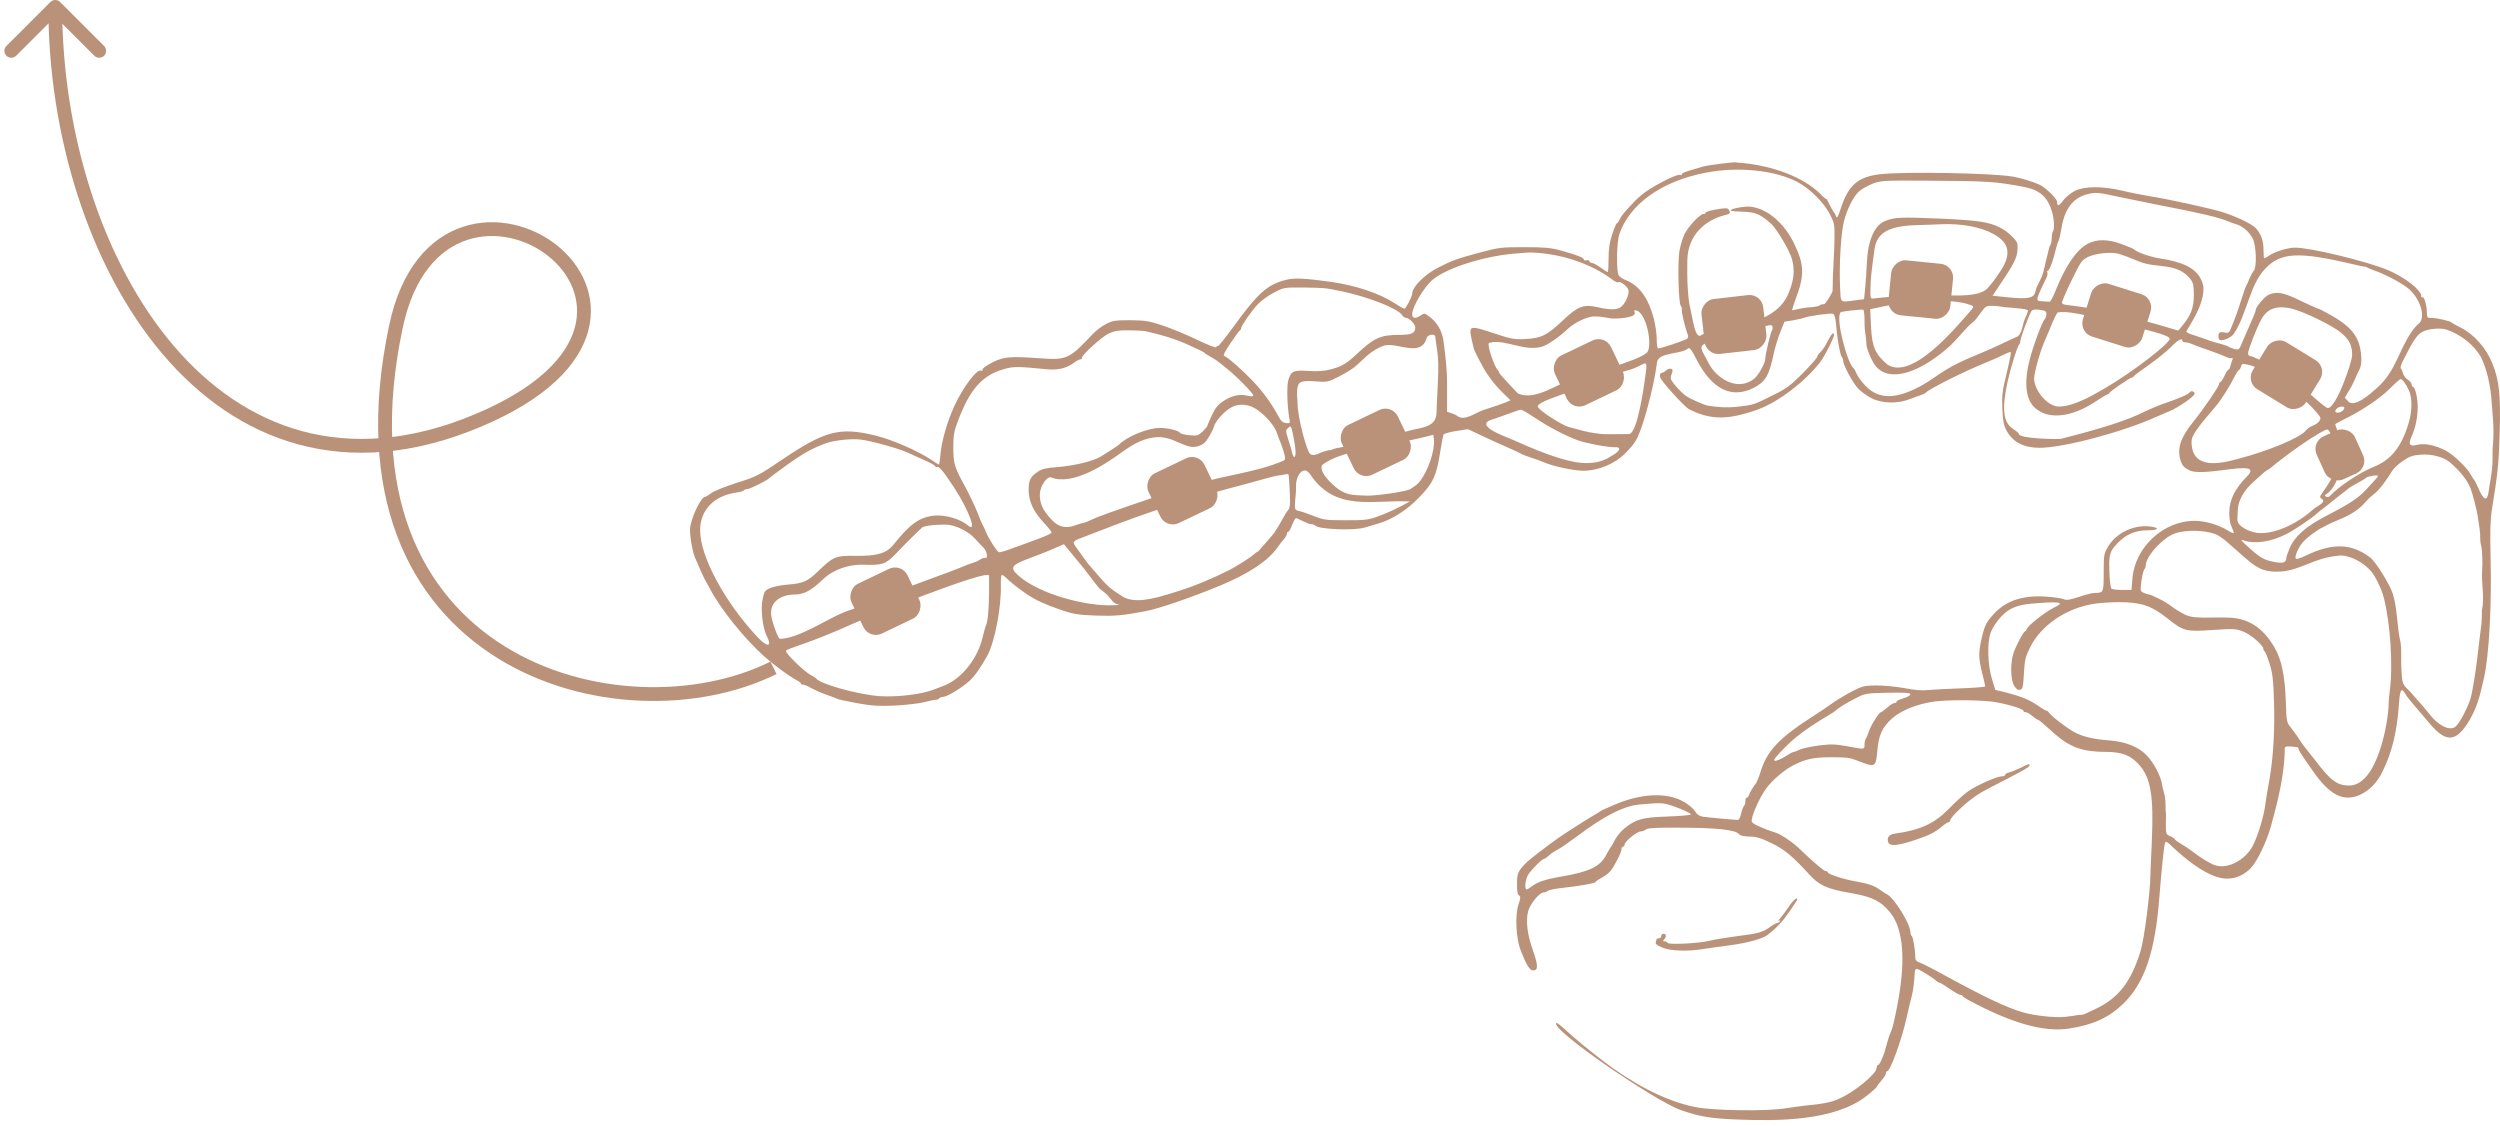 <svg width="362" height="163" viewBox="0 0 362 163" fill="none" xmlns="http://www.w3.org/2000/svg">
<path d="M252.282 23.598C256.884 24.041 261.177 25.723 263.5 28.002C264.009 28.533 264.452 28.887 264.452 28.798C264.452 28.732 264.673 29.108 264.939 29.661C265.204 30.214 265.492 30.701 265.558 30.767C265.647 30.834 265.779 31.077 265.868 31.321C266.001 31.675 266.133 31.431 266.532 30.214C267.66 26.762 269.054 25.568 272.373 25.214C276.046 24.837 288.459 25.059 291.447 25.568C292.531 25.745 294.522 26.364 295.319 26.74C296.204 27.161 297.863 28.776 297.863 29.219C297.863 29.927 298.151 29.86 298.748 29.019C299.102 28.555 299.833 27.957 300.43 27.648C301.868 26.939 304.435 26.939 307.267 27.603C308.351 27.869 310.254 28.245 311.471 28.444C314.104 28.864 320.256 30.214 321.982 30.767C323.885 31.387 326.053 32.427 326.606 33.002C327.381 33.799 327.779 34.927 327.757 36.233C327.757 36.874 327.801 37.406 327.867 37.406C327.934 37.406 328.266 37.228 328.575 37.007C329.394 36.432 331.297 35.857 332.315 35.857C334.55 35.857 342.626 37.804 345.768 39.109C348.158 40.105 350.592 41.986 350.592 42.849C350.592 43.004 350.68 43.092 350.769 43.048C351.012 42.893 351.41 44.221 351.41 45.172C351.41 45.991 351.455 46.035 352.096 46.035C352.826 46.035 354.774 46.477 354.951 46.677C355.017 46.765 355.637 47.097 356.322 47.451C358.248 48.403 360.04 50.438 360.925 52.695C361.876 55.107 362.098 57.098 361.965 62.298C361.854 66.812 361.677 68.626 360.836 73.738C360.593 75.198 360.549 76.902 360.637 80.818C360.814 87.656 360.416 94.869 359.686 98.144C358.956 101.441 358.579 102.525 357.562 104.317C355.677 107.471 354.22 107.614 351.831 104.782C351.322 104.162 350.392 103.1 349.773 102.37C349.153 101.662 348.556 100.91 348.445 100.71C347.671 99.383 347.516 99.648 347.317 102.569C347.065 105.775 346.423 108.848 344.994 111.707C344.241 113.301 343.113 114.451 341.719 115.093C339.329 116.155 337.338 115.137 334.904 111.641C334.66 111.265 334.085 110.446 333.642 109.827C333.2 109.185 332.824 108.565 332.824 108.433C332.824 108.322 332.757 108.211 332.647 108.189C331.297 108.012 330.832 108.034 330.832 108.344C330.832 112.041 329.824 116.061 328.841 119.607C328.244 121.797 326.872 124.674 325.964 125.647C324.504 127.174 322.645 127.617 320.654 126.864C318.95 126.223 316.76 124.696 314.636 122.682C313.773 121.842 313.596 121.753 313.485 122.085C313.33 122.594 312.954 126.355 312.688 129.785C312.091 137.751 310.542 142.353 307.444 145.34C305.364 147.354 303.13 148.372 299.678 148.925C296.027 149.522 291.27 148.172 285.03 144.809C284.609 144.566 284.211 144.322 284.189 144.212C284.145 144.123 283.99 144.057 283.835 144.057C283.68 144.057 282.994 143.659 282.286 143.172C281.6 142.685 280.936 142.287 280.826 142.287C280.715 142.287 280.494 142.154 280.339 141.999C279.852 141.534 277.816 140.295 277.551 140.295C277.396 140.295 277.285 140.472 277.263 140.671C277.219 141.844 277.042 143.371 276.865 144.057C276.732 144.477 276.378 146.026 276.046 147.487C275.36 150.584 273.701 155.12 273.258 155.12C273.148 155.12 273.081 155.253 273.081 155.43C273.081 155.585 272.794 156.072 272.417 156.47C272.063 156.89 271.754 157.289 271.754 157.377C271.754 157.444 271.112 158.041 270.315 158.661C265.671 162.363 257.275 162.327 251.685 162.112C247.702 161.958 246.087 161.692 243.321 160.718C239.697 159.446 224.439 149.043 225.354 148.128C225.398 148.062 225.84 148.372 226.305 148.792C228.137 150.487 230.162 152.116 232.147 153.638C235.941 156.547 240.721 159.343 245.445 160.298C247.967 160.829 255.867 160.94 258.588 160.475C259.429 160.342 260.757 160.165 261.509 160.077C262.626 159.971 263.994 159.829 265.049 159.546C267.559 158.912 270.783 156.256 271.555 155.098C271.665 154.921 271.754 154.656 271.754 154.501C271.754 154.368 271.82 154.235 271.909 154.235C272.019 154.235 272.218 153.97 272.373 153.616C272.789 152.708 272.912 152.302 273.148 151.359C273.369 150.562 273.657 149.677 273.811 149.389C274.159 148.655 274.636 146.106 274.874 144.809C275.322 142.245 275.667 139.257 275.338 136.578C275.028 134.233 274.409 132.772 273.103 131.467C271.909 130.272 270.669 129.763 267.66 129.254C264.54 128.701 263.434 128.192 262.04 126.687C259.54 123.944 258.389 122.992 256.508 122.085C255.004 121.355 254.34 121.156 253.322 121.133C252.459 121.111 251.95 121.001 251.773 120.757C251.308 120.16 248.454 119.85 243.387 119.85C239.825 119.828 238.519 119.894 238.32 120.116C238.165 120.248 237.833 120.381 237.612 120.381C237.059 120.381 235.244 121.842 235.244 122.284C235.244 122.461 235.134 122.594 235.023 122.594C234.89 122.594 234.802 122.749 234.802 122.926C234.802 123.413 233.74 125.492 233.187 126.134C232.921 126.444 232.324 126.886 231.859 127.13C231.416 127.373 231.04 127.617 231.04 127.705C231.04 127.882 229.005 128.258 226.416 128.546C225.265 128.657 224.225 128.878 224.092 129.011C223.982 129.121 223.694 129.232 223.495 129.232C222.92 129.232 221.57 130.869 221.282 131.931C220.906 133.325 221.15 135.361 221.99 137.684C222.743 139.853 222.743 140.517 221.99 140.517C221.504 140.517 221.039 139.764 220.198 137.618C219.512 135.892 219.357 132.573 219.866 131.002C220.198 130.028 220.198 129.807 219.955 129.652C219.733 129.52 219.645 129.011 219.667 127.949C219.667 126.4 219.8 126.112 221.194 124.74C221.57 124.386 224.004 122.505 225.619 121.355C226.482 120.735 230.067 118.456 230.819 118.036C231.239 117.814 231.638 117.549 231.704 117.483C231.77 117.416 232.7 116.974 233.762 116.531C237.723 114.827 241.528 114.695 243.94 116.177C244.582 116.553 245.268 117.151 245.467 117.505C245.71 117.947 246.064 118.168 246.573 118.257C247.281 118.368 250.954 118.7 251.618 118.722C251.817 118.722 251.994 118.39 252.105 117.837C252.216 117.35 252.393 116.863 252.503 116.752C252.636 116.62 252.725 116.31 252.725 116.022C252.725 115.735 252.813 115.513 252.924 115.513C253.034 115.513 253.189 115.336 253.256 115.115C253.433 114.65 253.875 113.898 254.229 113.478C254.362 113.301 254.694 112.526 254.937 111.73C255.889 108.676 257.659 106.817 262.682 103.609C263.478 103.1 264.673 102.304 265.337 101.817C266.001 101.352 267.284 100.578 268.169 100.113C269.696 99.338 269.939 99.272 271.709 99.25C272.772 99.25 274.608 99.427 275.803 99.648C277.263 99.936 278.414 100.024 279.233 99.914C279.941 99.847 282.065 99.737 283.968 99.67C285.893 99.604 287.464 99.471 287.464 99.383C287.464 99.294 287.265 98.431 287.021 97.48C286.49 95.378 286.468 94.493 286.933 92.479C287.375 90.554 287.574 90.134 288.769 88.828C290.517 86.948 292.995 86.151 296.359 86.394C297.399 86.461 298.505 86.638 298.793 86.748C299.213 86.948 299.656 86.881 301.005 86.439C301.935 86.129 302.93 85.863 303.218 85.863C304.612 85.841 304.612 85.863 304.612 82.92C304.612 80.376 304.656 80.155 305.232 79.181C306.426 77.123 309.104 75.884 311.516 76.26C312.821 76.459 312.467 76.791 310.962 76.791C309.237 76.791 307.887 77.344 306.67 78.606C305.851 79.447 305.608 79.867 305.475 80.686C305.32 81.726 305.497 84.846 305.718 85.222C305.807 85.332 306.493 85.421 307.245 85.421H308.639L308.772 83.805C309.126 79.247 313.242 75.419 317.778 75.419C319.304 75.419 321.229 75.973 322.579 76.813C322.999 77.079 323.376 77.234 323.442 77.19C323.486 77.123 323.353 76.747 323.154 76.327C322.911 75.862 322.8 75.088 322.8 74.202C322.822 72.344 323.575 70.817 325.433 68.914C327.887 66.32 319.122 69.186 317.025 68.095C316.251 67.719 315.985 67.432 315.764 66.724C315.211 64.998 315.698 63.427 317.512 61.17C319.083 59.223 321.318 55.948 321.318 55.616C321.318 55.461 321.406 55.328 321.495 55.328C321.605 55.328 321.871 54.93 322.092 54.443C322.314 53.956 322.557 53.558 322.645 53.558C322.756 53.558 322.889 53.315 322.955 53.027C323.022 52.739 323.154 52.319 323.243 52.098C323.331 51.877 323.287 51.766 323.154 51.854C323.044 51.921 322.69 51.854 322.38 51.699C322.07 51.545 320.897 51.08 319.747 50.682C318.596 50.305 317.49 49.885 317.291 49.774C317.069 49.664 316.693 49.575 316.45 49.575C316.207 49.575 316.007 49.465 316.007 49.354C316.007 48.867 315.388 49.199 314.348 50.261C313.728 50.881 312.29 52.053 311.139 52.85C309.989 53.647 308.993 54.399 308.971 54.487C308.927 54.576 308.794 54.664 308.706 54.664C308.44 54.664 305.519 56.678 305.431 56.899C305.386 57.01 305.276 57.098 305.187 57.098C305.077 57.098 304.258 57.585 303.373 58.183C299.943 60.44 296.624 60.794 294.699 59.09C293.327 57.895 293.04 55.483 293.881 52.142C294.367 50.173 295.717 46.544 296.115 46.146C296.226 46.035 296.314 45.725 296.314 45.46C296.314 45.061 296.16 44.973 295.363 44.862C294.766 44.774 294.345 44.818 294.19 44.995C293.903 45.327 292.553 48.911 292.553 49.376C292.553 49.553 292.464 49.797 292.354 49.907C292.088 50.195 291.093 53.425 290.694 55.284C289.831 59.245 290.075 61.214 291.491 62.099C291.955 62.409 292.332 62.719 292.332 62.829C292.332 63.541 298.082 63.629 298.439 63.537C302.045 62.636 307.033 61.249 309.613 60.041C311.405 59.178 312.356 58.78 313.419 58.404C313.938 58.227 316.791 57.245 317.025 56.855C317.224 56.523 317.778 56.634 317.778 56.988C317.778 57.47 315.071 59.143 314.613 59.333C313.773 59.687 312.777 60.108 312.401 60.285C307.533 62.52 298.793 64.843 295.319 64.843C293.062 64.843 291.469 64.024 290.584 62.409C290.141 61.612 290.03 61.037 289.942 59.223C289.853 57.253 289.942 56.634 290.562 54.045C290.96 52.43 291.225 51.058 291.159 50.991C291.115 50.947 290.672 51.08 290.207 51.323C289.743 51.567 288.459 52.142 287.375 52.584C284.388 53.779 279.166 56.413 278.834 56.877C278.768 56.966 278.524 57.076 278.281 57.165C278.038 57.231 277.285 57.497 276.622 57.762C274.829 58.492 272.528 58.448 270.979 57.652C270.338 57.342 269.475 56.7 269.054 56.258C268.258 55.395 266.886 52.85 266.886 52.23C266.886 52.031 266.797 51.788 266.687 51.677C266.443 51.434 266.001 48.823 265.846 46.854C265.779 46.013 265.625 45.526 265.425 45.438C265.071 45.305 261.62 45.792 261.243 46.013C261.111 46.079 260.425 46.234 259.717 46.367L258.389 46.588L257.792 48.071C257.46 48.889 257.039 50.283 256.84 51.168C256.176 54.377 255.645 55.284 253.919 56.169C250.755 57.762 247.923 56.39 245.733 52.186C244.892 50.549 244.67 50.261 244.405 50.483C243.399 51.305 240.134 50.997 239.935 52.452C239.648 54.974 238.475 59.798 237.546 62.276C237.015 63.714 236.661 64.29 235.444 65.529C233.898 67.145 231.489 68.162 229.226 68.162C227.898 68.162 224.867 67.52 223.628 66.967C223.252 66.79 222.411 66.502 221.747 66.281C221.083 66.06 220.419 65.816 220.309 65.728C220.176 65.639 219.335 65.241 218.428 64.843C217.521 64.445 215.817 63.692 214.666 63.139L212.564 62.143L210.838 62.409C209.887 62.564 209.046 62.807 209.002 62.94C208.958 63.073 208.714 64.334 208.493 65.728C207.984 68.936 207.475 69.998 205.506 72.012C203.758 73.826 201.634 75.198 199.687 75.773C198.978 75.973 198.049 76.26 197.607 76.393C196.036 76.858 191.013 76.659 190.438 76.105C190.327 75.995 190.084 75.906 189.884 75.906C189.685 75.906 189.154 75.707 188.667 75.464C188.181 75.22 187.738 75.021 187.65 75.021C187.561 75.021 187.318 75.464 187.096 76.017C186.897 76.57 186.632 77.013 186.543 77.013C186.433 77.013 186.344 77.145 186.344 77.3C186.344 77.455 186.167 77.787 185.946 78.03C185.725 78.252 185.304 78.805 185.016 79.225C183.6 81.239 180.879 83.031 176.608 84.823C172.36 86.571 167.868 88.12 165.766 88.519C162.425 89.138 161.473 89.227 158.686 89.138C156.097 89.027 155.433 88.939 153.641 88.319C151.472 87.589 149.923 86.881 148.684 86.04C147.357 85.133 146.206 84.204 145.697 83.673C145.409 83.385 145.122 83.208 145.033 83.275C144.967 83.363 144.9 84.005 144.923 84.691C145.011 87.943 144.038 92.966 142.953 94.957C141.98 96.705 141.205 97.812 140.431 98.542C139.369 99.538 137.134 100.91 136.559 100.91C136.337 100.91 136.094 100.998 136.005 101.109C135.939 101.241 135.718 101.33 135.497 101.33C135.297 101.33 134.523 101.485 133.793 101.684C133.063 101.861 131.16 102.082 129.589 102.171C127.199 102.259 126.27 102.215 124.079 101.817C122.619 101.551 121.335 101.264 121.203 101.175C121.07 101.109 120.34 100.821 119.565 100.556C118.813 100.29 117.839 99.847 117.397 99.604C116.976 99.338 116.467 99.139 116.29 99.139C116.113 99.139 115.981 99.073 115.981 98.962C115.981 98.874 115.605 98.608 115.14 98.365C114.188 97.856 112.064 96.285 110.781 95.157C107.816 92.523 104.364 88.231 102.771 85.2C102.483 84.646 102.151 84.049 102.041 83.872C101.93 83.695 101.665 83.097 101.421 82.544C101.178 81.991 100.824 81.172 100.625 80.708C100.182 79.668 99.784 76.968 99.961 76.172C100.359 74.291 101.576 71.923 102.151 71.923C102.218 71.923 102.616 71.68 102.992 71.392C103.391 71.105 105.05 70.441 106.687 69.91C109.52 69.025 109.852 68.848 113.104 66.657C119.432 62.365 121.601 61.789 126.779 63.073C129.301 63.692 132.996 65.33 134.943 66.635C135.452 66.989 135.917 67.277 135.961 67.277C136.005 67.277 136.116 66.613 136.182 65.772C136.337 63.913 137.156 61.059 138.174 58.824C139.457 56.036 141.515 53.315 142.09 53.669C142.223 53.757 142.289 53.691 142.267 53.514C142.223 53.359 142.843 52.916 143.706 52.474C145.387 51.633 146.206 51.567 150.875 51.899C154.437 52.142 154.902 51.921 158.154 48.447C158.663 47.894 159.548 47.208 160.146 46.92C161.075 46.433 161.473 46.367 163.642 46.367C165.81 46.389 166.364 46.477 168.311 47.119C169.528 47.517 171.762 48.447 173.289 49.177C174.949 49.974 176.077 50.416 176.121 50.261C176.166 50.128 176.276 50.062 176.365 50.106C176.431 50.151 177.427 48.934 178.533 47.407C182.206 42.34 183.556 41.167 186.3 40.503C187.561 40.216 188.911 40.282 192.871 40.835C196.323 41.344 199.731 42.472 201.877 43.867C202.585 44.331 203.249 44.707 203.36 44.707C203.559 44.707 204.488 42.915 204.488 42.517C204.488 41.543 206.325 39.707 208.316 38.711C210.33 37.693 211.038 37.428 214.556 36.498C217.034 35.834 217.454 35.79 220.751 35.79C223.65 35.79 224.579 35.879 225.951 36.255C228.341 36.919 229.381 37.317 229.337 37.583C229.314 37.693 229.491 37.76 229.713 37.693C229.956 37.627 230.155 37.693 230.155 37.826C230.155 37.959 230.31 38.069 230.487 38.069C230.664 38.069 231.239 38.357 231.748 38.733C232.235 39.087 232.722 39.397 232.788 39.397C232.877 39.397 232.921 38.534 232.921 37.45C232.921 36.011 233.054 35.126 233.452 33.91C233.74 33.047 234.05 32.316 234.138 32.316C234.227 32.316 234.426 32.051 234.558 31.697C234.802 31.122 236.55 29.174 237.7 28.223C239.028 27.094 242.723 25.169 243.276 25.324C243.476 25.369 243.608 25.324 243.542 25.214C243.476 25.125 243.984 24.882 244.693 24.683C245.401 24.483 246.264 24.218 246.64 24.107C247.259 23.93 251.154 23.421 251.397 23.51C251.463 23.532 251.862 23.576 252.282 23.598ZM246.949 25.015C240.599 26.231 235.952 29.573 234.47 33.932C234.094 35.082 234.027 39.176 234.381 39.862C234.492 40.061 234.957 40.393 235.444 40.57C237.391 41.366 238.696 43.158 239.471 46.146C239.692 46.986 239.891 48.314 239.891 49.066C239.891 49.841 239.98 50.46 240.09 50.46C240.488 50.46 243.984 49.288 244.272 49.066C244.427 48.934 244.493 48.69 244.405 48.491C244.029 47.562 243.431 45.039 243.52 44.818C243.564 44.663 243.52 44.442 243.387 44.309C243.055 43.977 242.9 38.202 243.166 36.454C243.299 35.635 243.63 34.485 243.918 33.91C244.471 32.781 246.153 30.989 246.662 30.989C246.839 30.989 246.972 30.9 246.972 30.79C246.972 30.679 247.68 30.458 248.543 30.325C249.848 30.104 250.158 30.104 250.313 30.347C250.645 30.856 250.556 30.967 249.56 31.21C247.281 31.829 245.511 33.334 244.781 35.303C244.361 36.432 244.294 37.029 244.316 39.618C244.316 41.256 244.471 43.247 244.626 44.044C244.803 44.84 245.047 46.079 245.201 46.809C245.533 48.336 245.91 48.889 246.374 48.513C246.529 48.38 247.193 48.137 247.857 48.004C251.625 47.19 257.408 46.65 259.053 42.295C259.783 40.437 259.894 39.109 259.495 37.583C259.174 36.336 257.316 33.224 256.53 32.471C254.959 31.033 254.207 30.701 252.348 30.657C251.463 30.635 250.689 30.568 250.623 30.502C250.379 30.259 252.548 29.838 253.477 29.927C255.911 30.214 258.345 32.272 259.805 35.303C261.288 38.357 261.31 39.95 259.96 43.424C259.65 44.265 259.451 44.929 259.54 44.929C259.628 44.929 260.093 44.818 260.58 44.707C261.066 44.597 261.885 44.486 262.416 44.464C262.947 44.42 263.434 44.309 263.478 44.221C263.545 44.132 263.832 44.044 264.12 44.044C264.342 44.044 265.346 42.384 265.359 42.096C265.359 41.764 265.381 40.879 265.403 40.105C265.455 38.349 265.59 36.799 265.625 34.971C265.669 32.538 265.647 32.361 265.005 31.099C264.164 29.396 262.106 27.316 260.248 26.342C256.995 24.638 251.663 24.085 246.949 25.015ZM271.201 26.585C270.515 26.851 269.63 27.338 269.231 27.67C268.39 28.422 267.461 30.236 266.996 32.073C266.576 33.688 266.288 38.512 266.443 41.499C266.576 43.999 266.31 43.778 268.789 43.468L269.917 43.313L270.072 41.742C270.161 40.879 270.271 39.264 270.315 38.18C270.448 34.839 271.378 32.67 272.949 32.007C274.276 31.453 275.338 31.409 280.826 31.652C286.424 31.896 288.017 32.139 289.61 32.958C290.739 33.511 292.11 34.839 292.133 35.37C292.221 37.029 291.955 37.715 289.743 40.99L288.526 42.827L290.938 43.07C293.637 43.336 294.478 43.158 294.699 42.318C294.919 41.219 295.556 40.594 295.872 39.397C295.971 39.045 296.747 35.64 296.823 35.591C296.956 35.503 297.067 35.038 297.089 34.551C297.089 34.064 297.177 33.6 297.266 33.511C297.509 33.268 297.443 31.63 297.133 30.657C296.469 28.466 295.341 27.493 292.995 27.05C289.013 26.298 287.84 26.209 279.122 26.165C272.816 26.121 272.373 26.143 271.201 26.585ZM302.2 28.134C300.187 28.643 298.925 30.303 298.505 33.047C298.35 33.91 298.173 34.728 298.085 34.861C297.996 34.971 297.797 35.613 297.642 36.255C297.244 37.959 296.646 39.441 296.425 39.242C296.337 39.131 296.314 39.198 296.425 39.353C296.514 39.53 296.491 39.884 296.359 40.127C294.677 43.667 294.699 43.579 295.761 43.623C296.182 43.645 296.646 43.667 296.779 43.69C296.912 43.712 297.332 42.915 297.708 41.941C299.125 38.423 300.718 36.122 302.333 35.281C303.616 34.617 305.209 34.617 307.09 35.303C308.042 35.657 308.86 35.989 308.927 36.056C309.303 36.476 311.272 37.184 312.666 37.406C315.963 37.892 317.8 38.777 318.618 40.282C319.017 41.034 319.127 41.521 319.039 42.273C318.867 44.254 317.595 46.294 316.583 47.982C316.516 48.093 317.025 48.358 317.733 48.557C318.419 48.779 319.216 49.044 319.503 49.155C320.173 49.432 320.589 49.548 321.583 49.797C322.114 49.951 322.623 50.128 322.756 50.239C322.867 50.328 323.265 50.46 323.597 50.549C324.15 50.682 324.239 50.615 324.548 49.863C324.747 49.398 325.079 48.624 325.301 48.137C326.318 45.836 326.628 45.084 326.628 44.907C326.628 44.442 327.912 42.937 328.509 42.672C329.726 42.163 330.633 42.34 333.134 43.557C334.439 44.176 335.59 44.707 335.7 44.707C335.811 44.707 336.607 45.128 337.515 45.637C340.701 47.429 341.807 49 341.918 51.854C341.993 53.366 341.472 53.633 341.011 54.886C340.834 55.306 340.435 56.103 340.104 56.612L339.528 57.585L340.015 58.116C340.917 59.119 343.306 56.977 344.285 56.081C346.92 53.721 347.307 50.751 349.286 47.916C349.53 47.54 349.972 47.075 350.238 46.854C351.322 45.991 350.459 43.203 348.689 41.742C347.715 40.946 345.281 39.662 343.777 39.154C343.29 38.977 342.847 38.8 342.781 38.733C342.714 38.667 342.56 38.623 342.449 38.623C342.316 38.623 341.475 38.446 340.568 38.224C332.824 36.41 330.257 36.542 328.022 38.888C325.757 41.218 325.356 45.487 323.486 48.292C323.066 48.956 321.561 49.531 321.318 49.133C321.229 48.978 321.207 48.668 321.251 48.447C321.34 48.093 321.517 48.048 322.07 48.137C322.712 48.27 322.778 48.203 323.132 47.318C323.707 45.923 323.956 45.252 324.526 43.446C324.858 42.384 325.212 41.388 325.301 41.278C325.389 41.145 325.588 40.702 325.743 40.282C325.92 39.862 326.186 39.375 326.341 39.22C326.805 38.733 326.717 35.569 326.208 34.573C325.699 33.578 324.814 32.803 323.885 32.493C323.508 32.383 322.999 32.206 322.756 32.095C321.185 31.453 319.194 30.967 311.914 29.55C309.723 29.108 307.289 28.621 306.493 28.444C303.815 27.847 303.417 27.825 302.2 28.134ZM277.396 32.604C273.435 32.737 271.732 33.732 271.422 36.144C270.957 39.485 270.869 40.37 270.846 41.72C270.802 43.114 270.846 43.269 271.223 43.225C274.935 42.779 278.75 42.747 282.485 42.782C284.167 42.801 286.844 42.836 287.84 41.698C288.539 40.874 288.732 40.659 289.676 39.242C291.27 36.808 290.982 35.171 288.703 33.91C286.866 32.87 284.056 32.338 281.047 32.471C280.383 32.516 278.724 32.56 277.396 32.604ZM302.355 37.206C301.448 37.649 301.293 37.848 299.943 40.636C299.147 42.273 298.527 43.734 298.571 43.867C298.616 43.999 298.903 44.132 299.213 44.154C300.297 44.265 303.484 44.73 303.616 44.818C303.683 44.862 304.9 45.172 306.294 45.482C310.918 46.566 311.228 46.632 313.33 47.252L315.41 47.871L316.03 47.119C317.246 45.681 317.667 44.53 317.667 42.716C317.667 41.388 317.578 40.946 317.224 40.481C315.293 37.921 312.26 38.93 309.701 37.848C308.551 37.361 307.245 36.874 306.78 36.742C305.586 36.454 303.461 36.675 302.355 37.206ZM219.07 36.742C214.467 37.184 209.312 38.888 207.365 40.57C206.148 41.654 204.488 44.464 204.488 45.482C204.488 46.123 204.908 46.212 205.705 45.681C206.214 45.349 206.302 45.349 206.745 45.681C208.095 46.61 208.825 47.849 209.046 49.553C209.299 51.731 209.551 53.289 209.533 55.815V59.621L210.153 59.82C210.507 59.953 210.927 60.13 211.06 60.263C212.141 61.02 213.65 59.727 214.91 59.333C216.171 58.935 217.543 58.47 217.963 58.293L218.716 57.961L217.698 56.966C217.123 56.435 216.282 55.461 215.817 54.819C215.087 53.824 214.711 53.204 213.56 50.881C213.449 50.682 213.25 49.907 213.095 49.155C212.675 47.119 212.764 47.097 216.215 48.225C218.893 49.111 219.247 49.177 220.928 49.089C223.207 48.956 223.982 48.58 226.283 46.411C228.451 44.353 229.292 44.021 231.35 44.486C233.187 44.907 234.249 44.884 234.78 44.398C235.421 43.822 235.93 42.583 235.798 41.986C235.665 41.455 234.536 40.614 234.293 40.879C234.204 40.946 233.828 40.769 233.43 40.459C230.376 38.18 226.128 36.742 221.858 36.565C221.481 36.542 220.242 36.631 219.07 36.742ZM184.441 42.384C183.622 42.804 182.56 43.579 182.096 44.088C181.144 45.128 179.706 47.208 179.706 47.54C179.706 47.672 179.64 47.805 179.529 47.849C179.44 47.871 178.843 48.712 178.179 49.686C177.427 50.792 177.073 51.456 177.25 51.522C177.759 51.699 180.016 53.691 181.476 55.24C182.914 56.767 184.242 58.603 185.127 60.307C185.481 60.971 185.769 61.214 186.211 61.258C186.809 61.325 186.831 61.303 186.698 60.594C186.366 58.714 186.3 55.815 186.565 54.974C186.986 53.713 187.273 53.58 189.442 53.713C190.792 53.801 191.721 53.735 192.739 53.47C194.265 53.071 194.996 52.651 196.567 51.168C198.978 48.911 199.93 48.491 202.607 48.491C204.422 48.491 204.931 48.248 204.931 47.385C204.931 46.942 204.046 46.035 203.625 46.035C203.426 46.035 203.16 45.858 203.006 45.615C202.408 44.663 198.116 42.981 194.199 42.163C191.854 41.676 191.743 41.676 188.734 41.632C185.946 41.61 185.924 41.61 184.441 42.384ZM271.444 44.641L270.802 44.774L270.935 47.517C271.083 50.208 271.534 51.317 273.347 52.828C276.837 54.952 282.769 47.956 285.074 45.305C285.804 44.508 285.848 44.353 285.517 44.243C282.462 42.885 274.683 43.831 271.444 44.641ZM327.447 46.234C326.739 47.517 325.522 50.66 325.522 51.168C325.522 51.39 325.677 51.567 325.876 51.567C326.318 51.567 330.7 53.846 331.651 54.576C332.438 55.177 336.648 59.09 337.05 59.09C338.308 59.09 340.608 52.333 340.59 51.434C340.59 49.996 340.192 49.199 339.041 48.225C337.824 47.163 333.665 45.15 331.828 44.685C330.044 44.273 328.407 44.435 327.447 46.234ZM286.8 45.305C286.38 45.902 285.959 46.433 285.848 46.5C284.427 47.637 283.501 49.101 282.043 50.372C277.263 54.51 272.971 55.395 271.289 52.562C270.846 51.832 270.315 50.46 270.271 50.018C270.205 48.29 269.984 48.382 269.984 46.5C269.984 45.637 269.917 44.907 269.807 44.862C269.652 44.752 266.665 45.084 266.532 45.216C265.731 46.017 267.467 52.581 268.413 53.337C268.501 53.403 268.7 53.757 268.833 54.111C268.988 54.487 269.563 55.284 270.116 55.859C272.501 58.403 275.642 57.225 278.193 55.859C279.565 55.103 280.368 54.406 281.689 53.602C284.072 52.102 286.777 51.256 289.3 50.04C290.539 49.443 291.734 48.911 291.933 48.823C292.826 48.539 292.838 46.902 293.217 46.146C293.46 45.659 293.637 45.15 293.659 44.995C293.659 44.84 292.973 44.685 291.712 44.597C290.65 44.53 289.676 44.42 289.566 44.376C289.433 44.331 288.946 44.287 288.437 44.287C287.619 44.265 287.486 44.353 286.8 45.305ZM236.661 45.106C237.266 46.115 233.681 46.157 233.386 46.123C232.336 45.974 231.893 45.814 230.863 45.814C229.868 45.814 228.031 46.677 227.013 47.628C225.752 48.823 224.092 49.951 223.296 50.195C220.747 50.982 217.692 48.972 215.618 49.664C215.243 49.824 216.399 53.088 216.813 53.514C216.968 53.669 217.1 53.912 217.1 54.023C217.1 54.103 219.75 56.98 219.888 57.032C222.435 57.97 225.165 55.734 227.743 54.886C229.689 54.235 237.04 52.336 238.453 51.08C239.407 50.206 238.375 44.929 236.749 44.929C236.638 44.929 236.594 45.017 236.661 45.106ZM296.823 47.606C296.167 49.166 295.66 50.209 295.208 51.81C294.943 52.673 294.655 53.89 294.566 54.487C294.29 56.185 296.371 58.868 298.107 58.868C300.223 58.868 302.727 57.406 304.656 56.302C308.706 53.956 314.503 49.509 314.171 48.978C313.713 48.27 307.705 47.058 306.825 46.876C304.715 46.435 300.118 44.881 297.974 45.238C297.841 45.261 297.332 46.323 296.823 47.606ZM250.844 48.469C248.122 49.199 246.662 49.73 246.441 50.084C246.33 50.261 246.352 50.593 246.551 50.969C246.728 51.279 247.082 51.987 247.37 52.518C248.513 54.805 251.613 56.776 254.03 54.819C254.628 54.333 255.601 52.584 255.601 52.031C255.601 51.39 256.353 48.181 256.597 47.805C256.685 47.672 256.685 47.429 256.641 47.252C256.508 46.942 256.619 46.92 250.844 48.469ZM350.769 48.048C349.972 48.491 349.441 49.266 348.069 52.009C347.715 52.673 347.516 53.27 347.627 53.337C347.715 53.403 347.87 53.713 347.936 54.023C348.025 54.355 348.335 54.775 348.644 54.974C348.954 55.173 349.198 55.483 349.198 55.66C349.198 55.837 349.286 55.992 349.375 55.992C349.707 55.992 350.083 57.629 350.083 58.957C350.083 60.329 349.773 61.9 349.286 63.006C348.844 63.945 348.59 64.782 349.95 64.422C351.078 64.135 352.605 64.445 354.176 65.263C355.26 65.838 357.296 67.786 357.761 68.715C357.96 69.069 358.181 69.423 358.248 69.489C358.336 69.556 358.579 70.043 358.823 70.596C359.642 72.521 360.173 72.698 360.372 71.083C360.438 70.507 360.549 69.821 360.615 69.556C360.761 68.682 360.948 67.311 360.925 66.325C360.903 65.684 360.925 64.754 360.991 64.223C361.084 63.152 361.067 61.805 360.991 60.749C360.969 60.506 360.881 59.355 360.792 58.205C360.637 55.749 360.062 53.381 359.31 51.854C358.425 50.106 356.389 48.447 354.287 47.739C353.424 47.429 351.543 47.606 350.769 48.048ZM160.588 48.27C159.571 48.712 156.384 51.633 156.65 51.876C156.716 51.943 156.65 52.009 156.495 52.009C156.34 52.009 155.898 52.23 155.521 52.518C154.415 53.337 153.154 53.624 151.561 53.47C147.423 53.049 146.737 53.049 145.365 53.447C142.223 54.333 140.387 56.412 138.661 61.081C138.13 62.475 138.041 63.073 138.041 64.843C138.063 67.21 138.174 67.587 139.833 70.618C140.453 71.791 141.227 73.428 141.559 74.269C141.869 75.11 142.201 75.884 142.29 76.017C142.378 76.127 142.599 76.592 142.754 77.013C143.13 77.942 144.325 79.845 144.635 79.955C144.746 80.022 145.609 79.778 146.516 79.424C147.423 79.093 149.105 78.495 150.211 78.075C151.339 77.676 152.269 77.234 152.269 77.123C152.269 76.99 151.782 76.371 151.184 75.729C149.636 74.07 148.95 72.609 148.95 70.95C148.95 69.489 149.193 69.025 150.388 68.228C150.875 67.896 151.583 67.741 153.132 67.631C155.543 67.432 158.177 66.812 159.327 66.148C160.279 65.573 161.85 64.555 162.005 64.4C163.222 63.183 166.187 61.966 167.979 61.966C169.129 61.966 170.678 62.343 170.9 62.697C170.966 62.807 171.585 62.962 172.249 63.028C173.356 63.117 173.51 63.073 174.152 62.475C174.528 62.099 174.838 61.723 174.838 61.634C174.838 61.546 175.148 60.86 175.502 60.086C176.033 58.979 176.387 58.559 177.228 58.028C178.445 57.253 179.485 57.032 180.635 57.297C181.166 57.43 181.476 57.408 181.476 57.275C181.476 56.966 179.308 54.731 177.825 53.514C176.055 52.076 176.166 52.164 175.281 51.655C174.86 51.434 174.44 51.168 174.373 51.058C174.307 50.969 173.245 50.46 172.006 49.907C170.125 49.066 168.266 48.491 165.877 47.96C165.633 47.894 164.571 47.849 163.531 47.827C162.049 47.805 161.385 47.916 160.588 48.27ZM206.59 48.911C205.787 51.857 202.31 49.499 200.417 50.04C199.796 50.217 198.718 50.826 198.005 51.456C197.385 52.031 196.545 52.784 196.191 53.116C195.814 53.425 194.774 54.067 193.867 54.532C192.252 55.35 192.163 55.35 190.438 55.218C188.313 55.063 187.915 55.262 187.827 56.545C187.76 57.673 187.893 57.508 187.893 58.537C187.893 60.263 189.198 65.418 189.729 65.75C190.271 66.141 191.061 65.573 191.699 65.374C191.986 65.285 192.363 65.197 192.54 65.175C192.739 65.175 192.982 65.086 193.093 65.02C193.226 64.953 193.801 64.821 194.42 64.732C195.615 64.533 195.593 64.533 196.08 64.334C196.257 64.267 196.722 64.157 197.12 64.091C197.518 64.046 198.16 63.913 198.558 63.781C198.956 63.67 200.085 63.404 201.058 63.183C202.032 62.984 202.983 62.719 203.183 62.63C203.36 62.542 204.09 62.342 204.776 62.188C206.424 61.858 207.933 61.568 208.006 59.842C208.028 59.001 208.117 56.966 208.205 55.328C208.316 53.315 208.272 51.788 208.095 50.682C207.962 49.774 207.829 48.889 207.829 48.734C207.807 48.292 206.745 48.425 206.59 48.911ZM235.687 53.624C235.067 53.757 228.075 56.302 226.726 56.921C225.845 57.284 222.763 58.197 222.676 58.824C222.607 59.33 226.25 61.599 227.102 61.811C227.389 61.878 228.385 62.143 229.337 62.409C230.266 62.652 231.726 62.873 232.545 62.873C233.644 62.886 235.181 62.851 235.864 62.851C237.135 62.851 238.096 55.488 238.187 54.864C238.541 52.54 238.497 52.385 237.723 52.806C237.204 53.082 236.28 53.52 235.687 53.624ZM324.482 53.116C324.416 53.359 324.283 53.558 324.216 53.558C324.128 53.558 323.818 54.023 323.53 54.598C322.8 56.058 321.605 57.939 320.787 58.891C318.109 61.988 317.335 63.117 317.335 63.936C317.335 68.096 321.464 67.162 324.194 66.414C328.62 65.241 333.023 63.382 333.842 62.387C334.063 62.099 334.55 61.745 334.904 61.634C335.258 61.502 335.678 61.214 335.833 60.971C336.076 60.594 336.054 60.462 335.678 59.997C335.333 59.56 334.352 58.491 333.753 58.006C331.337 56.108 327.856 52.987 324.792 52.695C324.681 52.673 324.548 52.872 324.482 53.116ZM346.034 56.28C344.662 57.674 341.852 59.554 339.395 60.727C338.71 61.081 338.134 61.391 338.134 61.435C338.134 61.48 338.333 62.055 338.599 62.741C339.423 64.991 339.154 70.1 336.829 71.569C336.585 71.724 336.585 71.791 336.829 71.923C337.006 72.034 337.249 71.968 337.448 71.746C338.643 70.441 341.719 68.405 343.644 67.631C346.188 66.635 347.693 64.776 348.733 61.391C349.308 59.532 349.33 57.585 348.777 56.457C348.357 55.55 347.87 54.908 347.605 54.886C347.516 54.886 346.808 55.505 346.034 56.28ZM177.007 59.997C176.431 60.572 175.9 61.325 175.812 61.679C175.723 62.011 175.369 62.763 175.015 63.316C174.55 64.091 174.196 64.378 173.533 64.599C172.603 64.865 172.161 64.754 169.815 63.714C169.284 63.493 168.421 63.294 167.868 63.294C165.845 63.294 164.14 64.261 162.536 65.418C159.973 67.281 155.335 70.354 152.202 69.135C151.804 68.981 151.184 69.6 150.786 70.574C150.344 71.591 150.587 73.096 151.339 74.114C152.794 76.134 153.908 76.773 155.898 75.995C157.057 75.581 156.86 75.846 157.977 75.287C158.885 74.844 160.898 74.114 167.094 72.012C169.684 71.138 171.403 70.669 173.378 70.065C177.299 68.81 181.774 68.407 185.548 66.834C186.101 66.635 186.145 66.546 186.012 65.883C185.924 65.507 185.68 64.732 185.459 64.179C185.238 63.626 184.994 63.006 184.928 62.785C184.472 61.302 182.318 59.123 180.812 58.736C179.33 58.382 178.268 58.736 177.007 59.997ZM338.4 59.134C338.024 59.51 338.068 59.754 338.532 59.754C338.953 59.754 339.462 59.355 339.462 59.046C339.462 58.78 338.687 58.846 338.4 59.134ZM218.516 59.886C217.676 60.196 216.68 60.55 216.326 60.661C213 61.5 218.097 63.263 218.716 63.537C221.616 64.826 226.615 67.055 229.646 67.055C230.376 67.055 231.284 66.945 231.66 66.812C232.937 66.386 232.535 66.469 233.541 65.905C234.581 65.33 234.78 64.71 233.917 64.754C233.01 64.821 229.691 64.201 228.474 63.759C226.504 63.006 224.38 61.9 222.3 60.528C221.017 59.687 220.464 59.355 220.176 59.333C220.11 59.311 219.357 59.577 218.516 59.886ZM186.543 63.648C186.787 64.356 187.03 65.219 187.096 65.551C187.185 65.905 187.318 66.17 187.406 66.17C187.694 66.17 187.65 64.998 187.296 63.25C186.964 61.634 186.919 61.568 186.543 61.944C186.145 62.32 186.145 62.365 186.543 63.648ZM335.922 62.674C333.978 63.823 332.284 65.04 330.5 66.392C329.77 66.945 329.04 67.52 328.885 67.675C328.708 67.808 328.376 68.051 328.111 68.184C327.907 68.302 327.124 69.061 326.23 69.844C325.146 70.773 324.283 72.167 324.084 73.317C324.028 73.58 323.973 75.231 323.973 75.287C324.03 76.37 326.083 77.143 327.137 77.19C329.787 77.302 333.01 75.54 334.948 73.76C335.354 73.377 336.876 72.744 336.253 72.277C335.855 71.99 335.855 71.968 336.276 71.37C338.068 68.826 338.466 67.719 338.289 65.728C338.178 64.267 337.404 62.188 336.984 62.188C336.873 62.188 336.386 62.409 335.922 62.674ZM191.389 67.403C191.013 68.586 193.404 70.677 194.199 71.083C195.239 71.636 195.637 71.702 197.939 71.769C199.216 71.807 203.74 71.176 204.267 70.795C204.608 70.547 205.173 70.249 205.572 69.733C206.789 68.206 207.807 65.175 207.63 63.626L207.542 62.962C200.874 64.732 193.867 65.175 191.389 67.403ZM119.676 64.157C117.684 64.865 116.29 65.639 113.834 67.409C112.507 68.361 111.4 69.202 111.334 69.268C111.091 69.578 108.568 70.817 108.214 70.817C107.993 70.817 107.772 70.906 107.705 71.016C107.639 71.105 107.152 71.26 106.621 71.326C103.391 71.769 101.377 73.848 101.377 76.791C101.377 80.553 104.895 87.124 109.652 92.214C111.135 93.807 111.865 93.718 111.002 92.037C110.427 90.93 110.117 88.165 110.427 86.748C110.67 85.62 110.759 85.487 111.555 85.133C112.042 84.934 113.193 84.713 114.122 84.646C116.313 84.469 116.954 84.182 118.481 82.699C120.672 80.575 121.003 80.442 123.924 80.487C126.978 80.531 128.372 80.132 129.39 78.849C131.735 75.906 133.107 74.91 135.209 74.667C136.78 74.49 139.037 75.132 140.165 76.083C141.537 77.256 140.298 73.871 138.152 70.596C136.492 68.073 135.939 67.432 135.629 67.631C135.519 67.697 135.452 67.653 135.452 67.542C135.452 67.432 134.833 67.078 134.058 66.724C133.306 66.392 132.089 65.838 131.359 65.507C130.031 64.909 126.115 63.825 124.61 63.648C123.283 63.493 120.893 63.736 119.676 64.157ZM347.936 66.746C347.273 67.188 346.587 67.852 346.388 68.184C345.731 69.234 344.7 70.8 343.777 71.525C342.42 72.58 342.688 72.737 341.343 73.804C339.628 75.057 338.522 75.16 336.298 76.371C335.648 76.696 335.659 76.758 334.992 77.19C334.594 77.455 333.952 77.986 333.576 78.384C332.846 79.137 332.182 80.641 332.448 80.907C332.536 80.995 333.134 80.818 333.753 80.509C337.714 78.584 340.435 78.65 343.179 80.708C344.096 81.383 346.123 84.845 346.454 85.907C347.197 88.286 347.034 90.632 347.605 93.055C347.769 94.204 347.642 95.415 347.715 96.728C347.804 98.63 347.892 99.029 348.335 99.493C349.415 100.634 348.818 99.938 350.016 101.33C351.108 102.572 350.692 102.048 352.118 103.808C352.777 104.604 354.339 105.862 355.393 105.335C356.166 104.911 357.432 102.142 357.739 101.131C358.071 99.936 358.646 96.285 358.933 93.386C359.066 92.236 359.199 91.107 359.243 90.864C359.315 90.576 359.376 89.466 359.376 89.072C359.376 88.762 359.376 88.452 359.376 88.341C359.813 86.594 359.25 84.302 359.42 82.434C359.48 81.74 359.454 79.816 359.287 79.093C359.024 78.04 359.224 77.832 359.044 76.548C358.933 75.884 358.845 75.154 358.801 74.91C358.69 73.981 358.004 71.37 357.716 70.662C357.208 69.445 356.212 68.206 354.774 66.967C353.866 66.17 352.096 65.706 350.525 65.838C349.353 65.927 348.888 66.082 347.936 66.746ZM187.672 70.153C187.672 71.824 187.563 71.774 187.495 73.207C187.495 73.76 187.583 73.893 188.07 73.981C188.402 74.048 189.353 74.379 190.216 74.711C191.654 75.287 191.986 75.331 194.863 75.331C197.54 75.353 198.16 75.264 199.399 74.822C201.124 74.219 202.596 73.467 204.156 72.609C198.732 72.338 193.375 74.183 189.685 68.649C188.709 67.249 187.672 68.974 187.672 70.153ZM185.26 68.826C184.782 68.826 181.54 69.782 180.458 70.065C177.913 70.714 175.464 71.439 172.957 72.123C169.115 73.258 165.2 74.58 161.451 76.017C160.102 76.526 158.309 77.212 157.469 77.544C155.212 78.384 155.212 78.384 155.831 79.247C156.438 80.097 157.465 81.589 157.845 81.969C158 82.146 158.531 82.743 158.995 83.297C159.868 84.308 160.433 84.936 161.274 85.531C162.044 86.031 162.541 86.438 163.022 86.616C164.975 87.359 167.615 86.547 170.523 85.62C172.992 84.86 175.727 83.701 178.046 82.522C179.105 81.972 181.245 80.61 181.565 80.265C181.764 80.088 182.029 79.889 182.184 79.845C182.237 79.822 184.383 77.359 184.508 77.167C184.994 76.415 185.57 75.442 185.791 75.021C186.012 74.601 186.322 74.07 186.521 73.871C186.764 73.583 186.831 73.074 186.787 71.879C186.72 70.308 186.654 69.135 186.587 68.737C186.587 68.649 186.344 68.604 186.056 68.693C185.791 68.759 185.437 68.826 185.26 68.826ZM342.582 69.202C342.515 69.29 341.962 69.622 341.387 69.932C340.789 70.242 340.148 70.64 339.949 70.817C339.749 70.994 339.218 71.415 338.798 71.724C338.378 72.056 337.802 72.499 337.537 72.72C337.271 72.963 336.784 73.34 336.453 73.583C336.099 73.826 335.678 74.18 335.479 74.357C334.882 74.955 332.16 76.791 331.076 77.322C328.797 78.495 326.385 78.827 324.747 78.207C324.438 78.097 324.504 78.23 324.991 78.694C327.204 80.752 327.712 81.084 329.438 81.394C330.611 81.593 331.054 81.438 331.054 80.818C331.054 80.663 331.275 80 331.54 79.38C332.271 77.654 333.908 76.216 336.851 74.689C340.258 72.941 341.431 72.145 342.582 70.928C343.113 70.352 343.732 69.689 343.931 69.467C344.153 69.224 344.33 68.981 344.33 68.914C344.33 68.715 342.737 68.981 342.582 69.202ZM133.549 76.371C133.129 76.725 130.938 78.871 129.633 80.265C128.261 81.703 127.708 81.88 124.964 81.77C123.026 81.711 120.713 82.411 119.211 83.85C117.53 85.465 116.423 86.085 115.118 86.085C112.794 86.085 111.378 87.39 111.688 89.227C111.887 90.355 112.684 92.501 112.927 92.501C115.569 92.501 119.715 89.654 122.22 88.651C123.462 88.142 122.894 88.467 124.013 87.987C125.008 87.545 130.253 85.465 132.31 84.713C134.208 84.028 135.591 83.498 137.355 82.854C138.196 82.544 139.17 82.146 139.546 81.991C139.9 81.836 140.453 81.637 140.719 81.549C142.175 81.132 141.881 80.774 142.776 80.774C143.086 80.774 142.843 79.734 142.422 79.314C141.298 78.189 141.617 78.395 140.652 77.499C140.298 77.167 139.457 76.681 138.793 76.393C137.753 75.995 137.245 75.906 135.74 75.995C134.678 76.039 133.793 76.194 133.549 76.371ZM314.481 77.433C312.666 78.362 310.697 80.708 310.697 81.925C310.697 82.102 310.608 82.323 310.498 82.434C310.387 82.566 310.188 83.319 310.077 84.137C309.9 85.553 309.9 85.62 310.409 85.841C310.697 85.974 311.051 86.085 311.184 86.085C311.294 86.085 311.892 86.328 312.511 86.638C314.525 87.644 314.105 87.759 316.03 88.806C316.848 89.271 317.379 89.382 318.862 89.426C320.426 89.452 321.561 89.362 323.11 89.448C325.765 89.669 327.735 90.997 329.328 93.718C330.368 95.466 330.854 97.812 330.987 101.573C331.076 104.406 331.098 104.583 331.673 105.291C332.248 106.021 332.868 106.906 333.244 107.525C333.479 107.917 334.578 109.217 335.191 110.026C337.47 113.035 338.4 113.743 340.17 113.743C344.316 113.743 345.879 104.288 345.879 101.817C345.879 101.485 345.945 100.71 346.034 100.113C346.535 96.355 346.118 90.2 345.171 86.527C344.861 85.288 343.865 83.252 343.246 82.611C342.427 81.748 341.365 81.04 340.281 80.686C339.418 80.398 338.975 80.376 337.736 80.575C335.678 80.909 334.227 81.722 332.271 82.367C330.5 82.943 328.465 82.92 327.226 82.301C326.296 81.836 325.898 81.504 323.53 79.402C322.867 78.805 322.203 78.252 322.092 78.163C321.959 78.075 321.716 77.876 321.517 77.743C320.234 76.725 316.184 76.548 314.481 77.433ZM148.994 80.863C146.405 81.836 146.184 82.19 147.467 83.341C150.467 86.041 157.431 87.867 161.341 87.633L162.115 87.589C161.095 87.351 161.068 86.947 160.411 86.217C158.997 84.904 159.824 86.036 158.287 84.071C156.983 82.344 156.966 82.313 155.389 80.42C155.079 80.044 154.636 79.513 154.437 79.269L154.061 78.805L152.667 79.402C151.893 79.756 150.255 80.398 148.994 80.863ZM123.643 90.252C116.937 93.3 113.945 93.873 113.812 94.249C113.702 94.581 116.49 97.281 117.397 97.745C117.773 97.945 118.127 98.166 118.193 98.254C118.769 99.051 124.19 100.556 127.287 100.799C129.921 100.976 133.594 100.533 135.342 99.803C135.585 99.715 136.138 99.493 136.559 99.338C139.17 98.387 141.604 95.378 142.312 92.169C142.467 91.55 142.644 90.864 142.754 90.621C143.042 89.957 143.175 88.43 143.219 85.863C143.219 84.58 143.219 83.474 143.219 83.363C143.219 82.264 125.462 89.425 123.643 90.252ZM303.196 87.434C299.147 88.076 295.54 90.554 293.969 93.718C293.261 95.134 293.172 95.577 293.062 97.546C292.951 99.493 292.885 99.781 292.509 99.87C292.199 99.958 291.955 99.781 291.646 99.294C291.115 98.409 291.07 95.931 291.579 94.493C292 93.32 293.04 91.395 293.261 91.395C293.372 91.395 293.438 91.284 293.438 91.174C293.438 90.731 296.137 88.585 297.531 87.921C298.859 87.279 298.439 87.124 295.85 87.279C293.128 87.434 292.022 87.656 290.916 88.319C289.92 88.917 288.636 90.488 288.238 91.638C287.729 93.077 287.818 96.263 288.415 98.254L288.924 99.892L290.451 100.268C292.686 100.843 293.858 101.33 295.053 102.149C295.629 102.569 296.182 102.901 296.314 102.901C296.425 102.901 296.602 103.034 296.691 103.189C297 103.698 299.479 105.578 300.496 106.087C301.736 106.707 303.174 107.039 305.475 107.216C307.843 107.393 309.745 108.189 310.918 109.451C311.87 110.49 312.821 112.261 313.042 113.455C313.291 114.948 313.573 115.026 313.573 116.664C313.573 118.534 313.674 116.378 313.618 119.385C313.618 120.735 313.64 120.824 314.259 121.089C314.613 121.244 314.901 121.443 314.901 121.51C314.901 121.598 315.366 121.93 315.919 122.262C317.572 123.223 318.161 124.005 320.211 125.072C322.375 126.208 325.125 124.458 326.141 122.594C326.961 121.05 327.841 118.114 328.044 116.288C328.133 115.668 328.376 114.141 328.62 112.858C329.238 109.307 329.382 105.277 329.283 101.684C329.173 98.321 329.062 97.436 328.62 96.042C328.332 95.134 328 94.338 327.912 94.316C327.823 94.272 327.735 94.117 327.735 93.962C327.735 93.431 325.876 91.838 324.747 91.417C323.73 91.041 323.353 91.019 320.455 91.218C316.538 91.506 316.162 91.395 313.861 89.558C311.538 87.7 310.055 87.213 306.935 87.191C305.652 87.191 303.97 87.302 303.196 87.434ZM268.7 101.109C267.439 101.728 266.089 102.569 265.779 102.923C265.713 102.989 265.271 103.277 264.784 103.565C261.708 105.401 259.916 106.729 258.389 108.3C257.061 109.65 256.707 110.114 256.995 110.159C257.216 110.203 257.858 109.937 258.455 109.561C259.031 109.185 259.606 108.875 259.739 108.875C259.849 108.875 260.248 108.72 260.624 108.543C260.978 108.366 262.217 108.101 263.368 107.946C265.16 107.725 265.735 107.747 267.461 108.057C270.05 108.543 269.984 108.543 269.984 107.813C269.984 107.481 270.072 107.105 270.161 106.972C270.249 106.862 270.47 106.375 270.625 105.888C270.935 104.959 272.108 103.122 272.373 103.122C272.462 103.122 272.86 102.812 273.28 102.458C273.679 102.082 274.166 101.795 274.32 101.795C274.497 101.795 274.63 101.706 274.63 101.595C274.63 101.485 275.073 101.264 275.626 101.109C276.179 100.954 276.622 100.688 276.622 100.533C276.622 100.312 275.869 100.268 273.347 100.312C270.183 100.379 270.05 100.401 268.7 101.109ZM280.007 101.595C277.573 101.927 275.161 102.923 273.922 104.074C272.506 105.379 272.041 106.441 271.842 108.698C271.665 110.867 271.466 111.088 270.006 110.535C269.563 110.38 269.01 110.181 268.767 110.07C267.749 109.694 267.328 109.65 265.005 109.65C262.571 109.672 261.509 109.893 259.739 110.778C258.345 111.486 256.663 112.924 255.712 114.208C254.738 115.558 253.521 118.323 253.654 118.965C253.72 119.275 255.136 119.939 257.194 120.602C257.902 120.824 259.518 121.908 260.403 122.749C262.637 124.895 264.098 126.134 264.363 126.134C264.54 126.134 264.673 126.223 264.673 126.333C264.673 126.577 267.107 127.373 268.877 127.661C270.625 127.971 271.444 128.258 272.307 128.9C272.661 129.166 273.081 129.431 273.192 129.475C274.188 129.874 276.622 133.768 276.622 134.963C276.622 135.206 276.71 135.45 276.821 135.538C277.02 135.649 277.33 137.552 277.33 138.636C277.33 139.034 277.529 139.233 277.993 139.388C278.37 139.521 279.985 140.34 281.578 141.225C287.331 144.367 290.584 145.916 292.885 146.579C294.544 147.066 297.598 147.398 299.014 147.243C300.699 147.066 300.77 146.933 301.559 146.933C301.647 146.933 302.554 146.535 303.572 146.026C306.736 144.499 308.506 142.242 309.878 137.972C310.59 135.755 311.361 128.622 311.361 127.174C311.361 126.798 311.471 124.386 311.582 121.864C311.87 115.381 311.449 112.725 309.856 110.867C308.617 109.406 307.312 108.875 304.966 108.875C301.559 108.875 299.722 108.211 297.421 106.176C296.868 105.689 296.16 105.047 295.828 104.76C295.518 104.472 295.186 104.229 295.098 104.229C295.009 104.229 294.655 103.985 294.279 103.675C293.925 103.366 293.482 103.122 293.305 103.122C293.128 103.122 292.995 103.034 292.995 102.923C292.995 102.613 289.964 101.75 288.26 101.573C285.826 101.33 281.91 101.33 280.007 101.595ZM237.457 116.487C235.156 116.664 232.235 118.168 228.274 121.156C227.19 121.952 225.973 122.815 225.531 123.036C225.088 123.258 224.513 123.656 224.247 123.899C223.982 124.165 223.672 124.364 223.584 124.364C223.296 124.364 221.725 125.935 221.26 126.687C220.862 127.373 220.707 128.789 221.061 128.789C221.15 128.789 221.482 128.59 221.769 128.369C222.632 127.705 223.716 127.329 226.062 126.931C230.266 126.201 231.704 125.492 232.633 123.7C232.921 123.147 233.209 122.66 233.275 122.594C233.364 122.527 233.629 122.063 233.873 121.554C234.138 121.045 234.78 120.293 235.289 119.894C236.904 118.611 237.855 118.346 241.44 118.235C243.21 118.168 244.737 118.036 244.825 117.947C245.047 117.748 241.838 116.443 240.887 116.354C240.223 116.266 239.803 116.288 237.457 116.487Z" fill="#BA9279"/>
<path d="M293.881 110.822C293.881 111.043 293.283 111.397 290.341 112.924C286.756 114.761 286.601 114.849 285.251 115.867C283.924 116.885 282.375 118.456 282.375 118.832C282.375 118.943 282.286 119.053 282.154 119.053C282.043 119.053 281.623 119.319 281.224 119.651C280.14 120.558 279.321 120.978 277.064 121.709C274.675 122.483 273.613 122.571 273.414 121.952C273.192 121.266 273.524 120.846 274.365 120.713C278.104 120.182 280.118 119.252 282.198 117.106C283.083 116.199 284.3 115.07 284.919 114.628C286.092 113.765 289.124 112.415 289.876 112.415C290.141 112.415 290.341 112.327 290.341 112.194C290.341 112.083 290.606 111.906 290.938 111.84C291.292 111.751 292.022 111.464 292.598 111.176C293.726 110.601 293.881 110.557 293.881 110.822Z" fill="#BA9279"/>
<path d="M265.559 48.513C265.559 48.956 264.187 51.611 263.567 52.43C261.31 55.328 257.482 58.227 254.495 59.311C250.203 60.838 247.68 60.838 244.56 59.245C243.924 58.927 240.438 55.103 240.378 54.598C240.334 54.244 240.4 54.001 240.577 54.001C240.732 54.001 241.02 53.846 241.241 53.647C241.462 53.448 241.794 53.337 241.971 53.404C242.237 53.514 242.259 53.647 242.038 54.2C241.816 54.797 241.861 54.93 242.613 55.86C243.078 56.413 243.764 57.077 244.14 57.342C244.615 57.675 246.674 58.627 247.282 58.736C248.767 58.99 250.202 59.061 251.84 58.869C254.008 58.603 253.92 58.625 256.796 57.187C258.699 56.258 259.275 55.815 261.067 54.023C262.195 52.872 263.125 51.81 263.125 51.678C263.125 51.545 263.346 51.213 263.634 50.947C263.921 50.682 264.386 49.974 264.674 49.354C265.205 48.292 265.559 47.96 265.559 48.513Z" fill="#BA9279"/>
<path d="M260.248 130.228C260.248 130.316 259.695 131.157 259.031 132.109C258.013 133.569 257.239 134.365 255.911 135.405C255.27 135.914 252.924 136.556 250.579 136.866C249.14 137.043 247.37 137.308 246.64 137.419C244.361 137.795 241.839 137.707 240.666 137.198C239.891 136.866 239.67 136.667 239.759 136.401C239.825 136.202 239.891 136.003 239.891 135.959C239.891 135.914 240.046 135.87 240.223 135.87C240.4 135.87 240.555 135.715 240.555 135.538C240.555 135.361 240.71 135.206 240.887 135.206C241.285 135.206 241.33 135.671 240.953 136.047C240.754 136.246 240.776 136.313 241.064 136.313C241.263 136.313 241.44 136.401 241.44 136.512C241.44 136.822 245.843 136.622 247.414 136.246C248.211 136.047 250.114 135.737 251.663 135.538C254.606 135.184 255.27 134.985 256.398 134.166C256.774 133.879 257.195 133.657 257.327 133.657C257.46 133.657 257.637 133.547 257.726 133.392C257.836 133.237 257.77 133.215 257.571 133.326C257.394 133.436 257.504 133.259 257.792 132.927C258.08 132.617 258.611 131.887 259.009 131.312C259.628 130.361 260.248 129.829 260.248 130.228Z" fill="#BA9279"/>
<path d="M57.338 47.261L56.36 47.054L57.338 47.261ZM7.293 0.293C7.683 -0.098 8.317 -0.098 8.707 0.293L15.071 6.657C15.462 7.047 15.462 7.681 15.071 8.071C14.681 8.462 14.047 8.462 13.657 8.071L8 2.414L2.343 8.071C1.953 8.462 1.319 8.462 0.929 8.071C0.538 7.681 0.538 7.047 0.929 6.657L7.293 0.293ZM112 96.702L112.445 97.597C101.178 103.19 84.55 103.071 72.028 95.289C65.743 91.384 60.49 85.546 57.482 77.543C54.476 69.545 53.735 59.45 56.36 47.054L57.338 47.261L58.316 47.468C55.753 59.575 56.51 69.272 59.354 76.839C62.196 84.401 67.146 89.901 73.083 93.59C85.004 100.998 100.895 101.097 111.555 95.806L112 96.702ZM57.338 47.261L56.36 47.054C58.093 38.871 62.231 34.42 67.034 32.839C71.782 31.276 76.945 32.6 80.588 35.477C84.242 38.362 86.508 42.933 85.175 47.913C83.854 52.852 79.081 57.849 69.459 61.866L69.073 60.943L68.688 60.02C78.059 56.108 82.155 51.466 83.243 47.397C84.321 43.369 82.538 39.565 79.349 37.047C76.15 34.521 71.677 33.416 67.659 34.739C63.698 36.043 59.942 39.794 58.316 47.468L57.338 47.261ZM69.073 60.943L69.459 61.866C59.786 65.904 50.993 66.455 43.245 64.365C35.505 62.278 28.893 57.577 23.53 51.253C12.821 38.625 7 19.427 7 1H8H9C9 19.073 14.723 37.776 25.055 49.959C30.212 56.04 36.494 60.473 43.766 62.434C51.031 64.394 59.368 63.911 68.688 60.02L69.073 60.943Z" fill="#BA9279"/>
<rect width="9" height="8" rx="2" transform="matrix(-0.954 -0.301 -0.301 0.954 312 43.209)" fill="#BA9279"/>
<rect width="9" height="8" rx="2" transform="matrix(-0.994 0.114 0.114 0.994 255.09 42.5)" fill="#BA9279"/>
<rect width="9" height="8" rx="2" transform="matrix(-0.902 0.432 0.432 0.902 232.404 48.435)" fill="#BA9279"/>
<rect width="9" height="8" rx="2" transform="matrix(-0.902 0.432 0.432 0.902 201.545 58.5)" fill="#BA9279"/>
<rect width="9" height="8" rx="2" transform="matrix(-0.902 0.432 0.432 0.902 173.545 65.5)" fill="#BA9279"/>
<rect width="9" height="8" rx="2" transform="matrix(-0.902 0.432 0.432 0.902 130.545 81.5)" fill="#BA9279"/>
<rect width="9" height="8" rx="2" transform="matrix(-0.995 -0.1 -0.1 0.995 283 38.397)" fill="#BA9279"/>
<rect width="9" height="8" rx="2" transform="matrix(-0.853 -0.521 -0.521 0.853 337 53.192)" fill="#BA9279"/>
<rect width="6.844" height="6.083" rx="2" transform="matrix(-0.413 -0.911 -0.911 0.413 343 67.732)" fill="#BA9279"/>
</svg>
